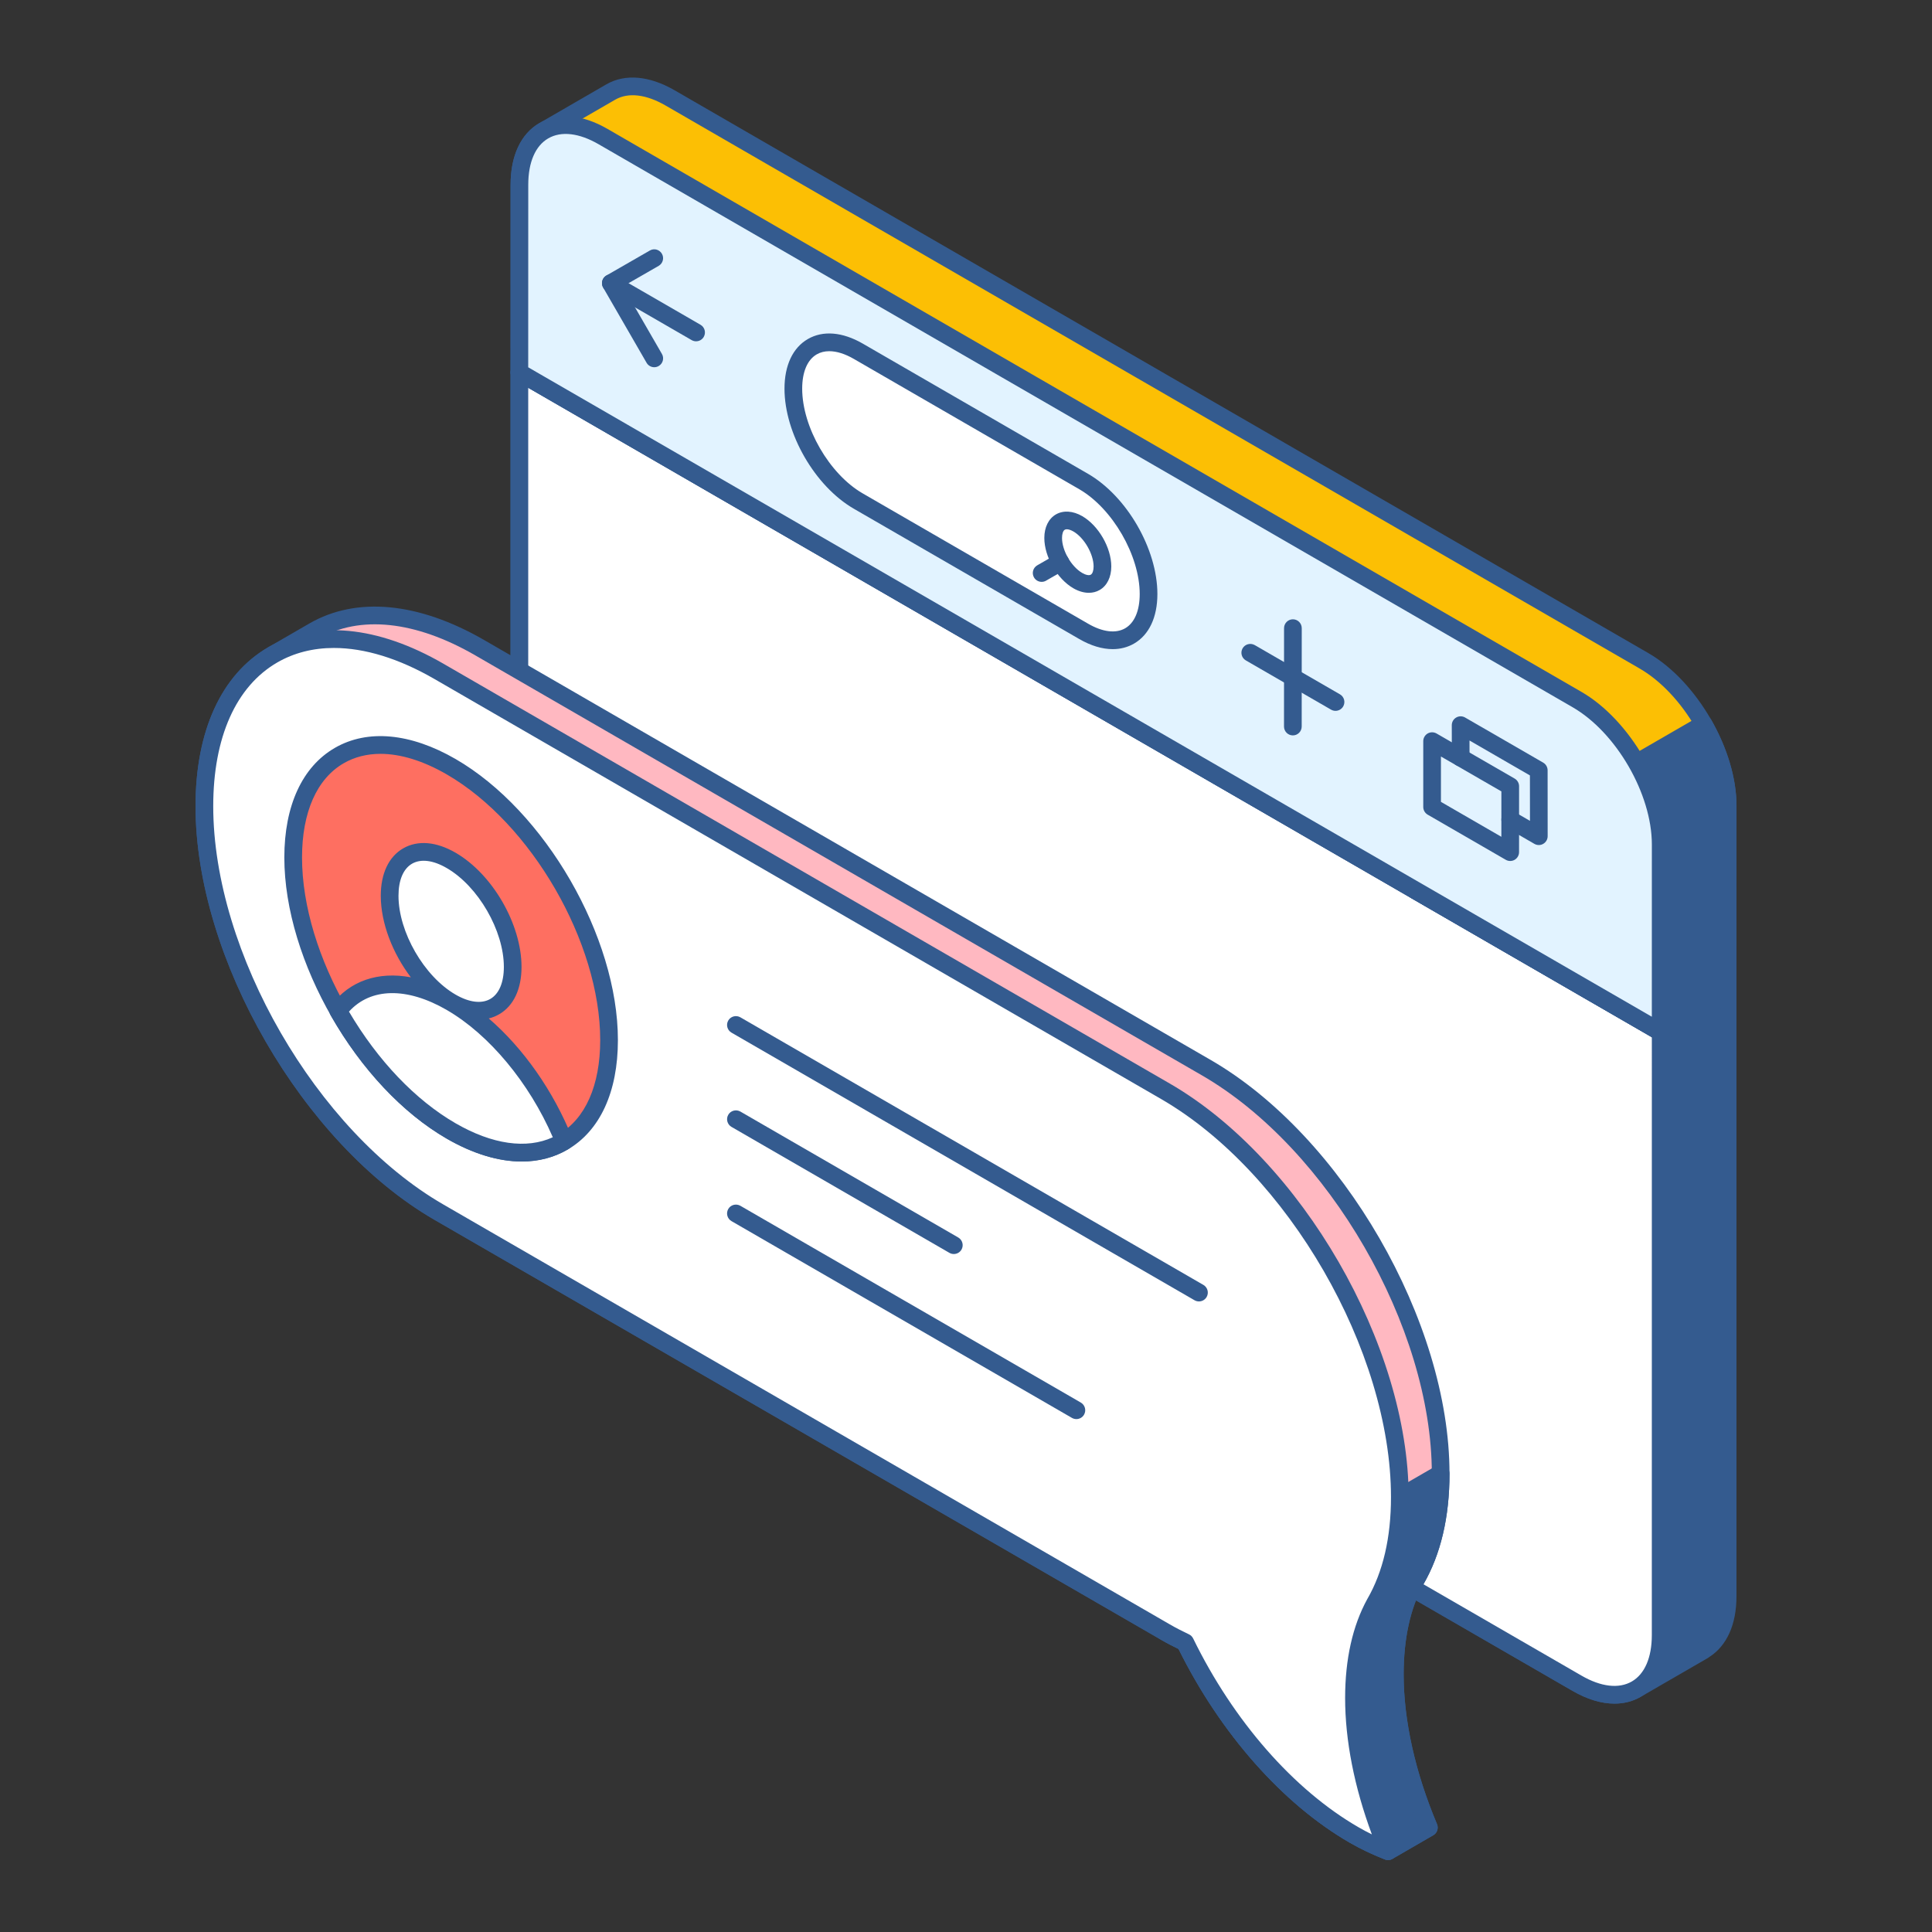 <svg width="336" height="336" viewBox="0 0 336 336" fill="none" xmlns="http://www.w3.org/2000/svg">
<rect x="0" y="0" width="336" height="336" fill="#333333" stroke="none"/>
<path d="M101.974 58.033L90.324 64.767V169.645C90.333 178.922 96.846 190.204 104.886 194.847L274.253 292.738C278.28 295.064 281.912 295.288 284.55 293.781L296.284 286.995L296.271 286.978C298.854 285.437 300.454 282.221 300.454 277.641V172.755L101.974 58.031V58.033Z" fill="#345B8F"/>
<path d="M280.783 296.282C278.511 296.282 276.032 295.54 273.488 294.071L104.121 196.18C95.677 191.299 88.797 179.395 88.789 169.642V64.764C88.789 64.214 89.082 63.706 89.557 63.428L101.208 56.694C101.683 56.422 102.269 56.422 102.746 56.694L301.227 171.418C301.702 171.694 301.995 172.204 301.995 172.754V277.64C301.995 282.498 300.323 286.222 297.288 288.159C297.216 288.222 297.14 288.279 297.056 288.328L285.322 295.114C283.955 295.892 282.425 296.282 280.783 296.282ZM91.865 65.655V169.642C91.873 178.413 98.06 189.122 105.658 193.509L275.025 291.4C278.419 293.365 281.539 293.736 283.787 292.444L295.305 285.782C295.361 285.733 295.425 285.693 295.49 285.653C297.7 284.334 298.919 281.491 298.919 277.64V173.646L101.978 59.809L91.867 65.657L91.865 65.655Z" fill="#345B8F"/>
<path d="M90.332 64.772V169.649C90.341 178.927 96.854 190.208 104.894 194.851L274.261 292.742C282.305 297.394 288.82 293.64 288.816 284.371L288.82 179.489L90.332 64.769V64.772Z" fill="white"/>
<path d="M280.779 296.282C278.511 296.282 276.031 295.54 273.488 294.071L104.121 196.18C95.677 191.299 88.797 179.396 88.789 169.642V64.765C88.789 64.215 89.082 63.707 89.557 63.428C90.033 63.157 90.618 63.157 91.096 63.428L289.585 178.148C290.061 178.424 290.353 178.934 290.353 179.484L290.349 284.366C290.353 289.416 288.57 293.226 285.332 295.098C283.966 295.888 282.427 296.28 280.777 296.28L280.779 296.282ZM91.865 67.433V169.642C91.873 178.414 98.06 189.122 105.658 193.51L275.025 291.401C278.431 293.378 281.539 293.732 283.795 292.432C286.04 291.131 287.273 288.269 287.273 284.366L287.277 180.376L91.867 67.433H91.865Z" fill="#345B8F"/>
<path d="M285.897 114.916L116.526 17.021C112.515 14.703 108.89 14.482 106.254 15.986L106.25 15.982L94.547 22.752H94.552C91.943 24.28 90.337 27.517 90.333 32.128L90.324 64.766L288.813 179.485L300.454 172.756L300.459 140.118C300.459 130.845 293.941 119.559 285.897 114.916Z" fill="#FCBF04"/>
<path d="M288.814 181.026C288.549 181.026 288.282 180.959 288.046 180.822L89.557 66.102C89.082 65.826 88.789 65.316 88.789 64.766L88.797 32.129C88.802 27.104 90.57 23.302 93.776 21.424L105.483 14.651C108.74 12.794 112.931 13.171 117.298 15.686L286.669 113.581C295.121 118.462 302.001 130.37 302.001 140.119L301.997 172.756C301.997 173.307 301.704 173.814 301.229 174.093L289.587 180.822C289.351 180.959 289.082 181.026 288.818 181.026H288.814ZM91.865 63.877L288.814 177.709L298.917 171.865L298.921 140.117C298.921 131.345 292.736 120.637 285.128 116.249L115.757 18.354C112.376 16.396 109.273 16.031 107.016 17.323L95.317 24.084C93.103 25.384 91.875 28.238 91.871 32.124L91.863 63.872L91.865 63.877Z" fill="#345B8F"/>
<path d="M288.814 179.494L300.456 172.764L300.46 140.127C300.46 135.539 298.858 130.47 296.268 125.945L246.211 154.878L288.812 179.496L288.814 179.494Z" fill="#345B8F"/>
<path d="M288.813 181.032C288.548 181.032 288.281 180.965 288.045 180.828L245.444 156.212C244.968 155.936 244.676 155.426 244.676 154.876C244.676 154.325 244.968 153.818 245.444 153.539L295.502 124.607C295.862 124.403 296.283 124.35 296.672 124.455C297.068 124.563 297.4 124.824 297.605 125.178C300.436 130.131 302 135.442 302 140.125L301.996 172.762C301.996 173.312 301.703 173.82 301.228 174.098L289.586 180.828C289.35 180.965 289.081 181.032 288.818 181.032H288.813ZM249.288 154.876L288.813 177.715L298.916 171.871L298.92 140.123C298.92 136.382 297.775 132.15 295.672 128.063L249.288 154.873V154.876Z" fill="#345B8F"/>
<path d="M288.817 146.854C288.813 137.581 282.295 126.295 274.251 121.656L104.888 23.761C96.844 19.108 90.333 22.863 90.333 32.135L90.324 64.772L288.813 179.492L288.817 146.854Z" fill="#E2F3FF"/>
<path d="M288.814 181.03C288.549 181.03 288.282 180.962 288.046 180.825L89.557 66.105C89.082 65.829 88.789 65.319 88.789 64.769L88.797 32.132C88.797 27.078 90.581 23.265 93.816 21.396C97.065 19.518 101.269 19.887 105.658 22.422L275.021 120.318C283.473 125.194 290.353 137.098 290.357 146.852L290.353 179.489C290.353 180.039 290.061 180.547 289.585 180.825C289.349 180.962 289.08 181.03 288.816 181.03H288.814ZM91.865 63.88L287.275 176.823L287.28 146.852C287.275 138.08 281.086 127.372 273.482 122.988L104.119 25.093C100.721 23.124 97.614 22.757 95.353 24.062C93.107 25.358 91.871 28.224 91.871 32.132L91.863 63.88H91.865Z" fill="#345B8F"/>
<path d="M199.751 103.301C199.751 110.497 194.699 113.407 188.461 109.799L149.269 87.143C143.027 83.537 137.977 74.778 137.977 67.591C137.977 60.392 143.029 57.486 149.269 61.085L188.457 83.737C194.699 87.347 199.747 96.098 199.749 103.301H199.751Z" fill="white"/>
<path d="M193.516 112.894C191.695 112.894 189.714 112.304 187.689 111.13L148.496 88.478C141.732 84.569 136.434 75.395 136.434 67.591C136.434 63.54 137.878 60.475 140.501 58.96C143.128 57.441 146.509 57.721 150.035 59.751L189.223 82.402C195.983 86.312 201.282 95.492 201.286 103.301C201.286 107.351 199.84 110.416 197.219 111.931C196.105 112.572 194.855 112.894 193.518 112.894H193.516ZM144.221 61.078C143.412 61.078 142.676 61.26 142.04 61.628C140.41 62.57 139.511 64.688 139.511 67.593C139.511 74.286 144.233 82.459 150.035 85.808L189.228 108.464C191.752 109.929 194.044 110.209 195.68 109.267C197.31 108.325 198.211 106.207 198.211 103.303C198.206 96.605 193.484 88.428 187.687 85.075L148.498 62.423C146.953 61.529 145.496 61.078 144.223 61.078H144.221Z" fill="#345B8F"/>
<path d="M189.364 103.097C188.501 103.097 187.577 102.832 186.669 102.307C183.838 100.667 181.621 96.821 181.621 93.556C181.621 91.7 182.356 90.208 183.638 89.462C184.93 88.724 186.591 88.831 188.208 89.759C191.044 91.394 193.267 95.24 193.267 98.513C193.267 100.374 192.53 101.867 191.244 102.608C190.678 102.937 190.038 103.097 189.364 103.097ZM185.53 92.047C185.391 92.047 185.274 92.075 185.179 92.128C184.882 92.3 184.699 92.846 184.699 93.554C184.699 95.748 186.307 98.537 188.21 99.643C188.836 100.008 189.406 100.119 189.707 99.94C190.006 99.767 190.191 99.222 190.191 98.513C190.191 96.351 188.549 93.508 186.676 92.429C186.244 92.18 185.838 92.047 185.53 92.047Z" fill="#345B8F"/>
<path d="M181.158 101.192C180.626 101.192 180.106 100.916 179.822 100.419C179.399 99.681 179.653 98.743 180.39 98.318L183.655 96.44C184.39 96.006 185.329 96.271 185.754 97.009C186.177 97.747 185.923 98.684 185.186 99.11L181.921 100.988C181.681 101.129 181.415 101.192 181.158 101.192Z" fill="#345B8F"/>
<path d="M113.784 63.864C113.252 63.864 112.734 63.589 112.45 63.095L104.898 50.016C104.694 49.664 104.637 49.242 104.745 48.844C104.85 48.452 105.109 48.115 105.465 47.91L113.016 43.567C113.757 43.133 114.692 43.398 115.117 44.136C115.54 44.873 115.285 45.811 114.551 46.237L108.336 49.812L115.117 61.555C115.542 62.288 115.292 63.23 114.555 63.656C114.313 63.797 114.048 63.864 113.789 63.864H113.784Z" fill="#345B8F"/>
<path d="M121.057 59.357C120.796 59.357 120.533 59.29 120.291 59.153L105.46 50.581C104.725 50.156 104.473 49.214 104.898 48.476C105.321 47.742 106.26 47.494 106.999 47.911L121.83 56.482C122.565 56.908 122.817 57.85 122.392 58.588C122.108 59.081 121.59 59.357 121.057 59.357Z" fill="#345B8F"/>
<path d="M232.264 123.626C232.003 123.626 231.74 123.559 231.496 123.422L216.669 114.855C215.932 114.429 215.68 113.487 216.105 112.749C216.536 112.016 217.471 111.776 218.208 112.185L233.035 120.752C233.772 121.178 234.024 122.12 233.599 122.857C233.311 123.35 232.795 123.626 232.264 123.626Z" fill="#345B8F"/>
<path d="M224.844 127.895C223.995 127.895 223.305 127.206 223.305 126.355L223.313 109.246C223.313 108.396 224.002 107.705 224.852 107.705C225.7 107.705 226.391 108.394 226.391 109.246L226.382 126.355C226.382 127.204 225.694 127.895 224.844 127.895Z" fill="#345B8F"/>
<path d="M262.645 149.737C262.38 149.737 262.112 149.669 261.877 149.532L248.292 141.68C247.816 141.404 247.523 140.894 247.523 140.344V128.898C247.523 128.347 247.816 127.84 248.292 127.561C248.766 127.289 249.349 127.289 249.831 127.561L263.42 135.406C263.896 135.682 264.188 136.192 264.188 136.742L264.184 148.196C264.184 148.746 263.891 149.254 263.416 149.532C263.18 149.669 262.91 149.737 262.647 149.737H262.645ZM250.599 139.454L261.106 145.53L261.11 137.633L250.599 131.566V139.454Z" fill="#345B8F"/>
<path d="M267.621 146.963C267.355 146.963 267.088 146.896 266.852 146.759L261.88 143.886C261.143 143.46 260.89 142.518 261.316 141.781C261.741 141.043 262.678 140.807 263.419 141.216L266.082 142.756L266.073 134.855L255.566 128.783L255.571 131.759C255.571 132.613 254.886 133.304 254.036 133.304H254.032C253.183 133.304 252.493 132.615 252.493 131.768L252.484 126.122C252.484 125.567 252.777 125.059 253.253 124.785C253.726 124.505 254.318 124.509 254.792 124.781L268.381 132.63C268.856 132.906 269.149 133.416 269.149 133.966L269.158 145.424C269.158 145.975 268.865 146.482 268.389 146.756C268.153 146.898 267.884 146.965 267.621 146.965V146.963Z" fill="#345B8F"/>
<path d="M209.783 185.669L83.425 112.637C72.152 106.122 61.948 105.505 54.569 109.768V109.764L47.498 113.855C47.498 113.855 47.486 113.859 47.481 113.863L47.405 113.903L47.41 113.912C40.084 118.18 35.547 127.267 35.547 140.206C35.547 166.175 53.799 197.782 76.32 210.8L202.674 283.832C203.836 284.507 204.981 285.076 206.12 285.622H206.116C212.95 299.614 223.547 312.213 235.477 319.106C237.496 320.274 239.463 321.176 241.399 321.941L248.502 317.833C244.772 308.969 242.582 299.751 242.582 291.192C242.582 284.547 243.896 279.019 246.229 274.753C248.974 270.013 250.555 263.813 250.555 256.264C250.555 230.299 232.294 198.684 209.783 185.669Z" fill="#FFB8C1"/>
<path d="M241.395 323.482C241.204 323.482 241.01 323.446 240.831 323.374C238.591 322.487 236.589 321.53 234.705 320.442C223.055 313.709 212.238 301.46 204.967 286.777C203.954 286.283 202.935 285.765 201.902 285.164L75.548 212.136C52.641 198.892 34.004 166.628 34.004 140.205C34.004 127.21 38.435 117.442 46.483 112.668C46.547 112.62 46.614 112.58 46.684 112.54C46.702 112.531 46.717 112.523 46.736 112.517L53.795 108.434C61.997 103.694 72.79 104.717 84.19 111.303L210.548 184.335C233.454 197.579 252.088 229.848 252.088 256.266C252.088 263.851 250.561 270.331 247.553 275.529C245.277 279.691 244.115 284.975 244.115 291.194C244.115 299.215 246.121 308.219 249.917 317.239C250.218 317.953 249.94 318.784 249.269 319.172L242.166 323.279C241.93 323.416 241.665 323.484 241.397 323.484L241.395 323.482ZM48.275 115.183C48.243 115.204 48.212 115.223 48.178 115.244C41.023 119.41 37.082 128.279 37.082 140.205C37.082 165.646 55.026 196.715 77.087 209.464L203.441 282.496C204.567 283.154 205.681 283.704 206.782 284.233C207.093 284.38 207.346 284.633 207.499 284.943C214.506 299.302 224.983 311.264 236.244 317.77C237.802 318.672 239.452 319.479 241.275 320.232L246.563 317.176C242.947 308.2 241.039 299.245 241.039 291.192C241.039 284.45 242.33 278.671 244.873 274.015C247.624 269.259 249.012 263.299 249.012 256.264C249.012 230.823 231.069 199.754 209.011 187.006L82.653 113.973C72.243 107.956 62.538 106.93 55.336 111.105L48.277 115.183H48.275Z" fill="#345B8F"/>
<path d="M206.121 285.628H206.116C212.95 299.62 223.548 312.218 235.478 319.112C237.497 320.28 239.463 321.182 241.4 321.947L248.503 317.839C244.772 308.975 242.583 299.757 242.583 291.198C242.583 284.553 243.896 279.025 246.229 274.759C248.974 270.019 250.555 263.819 250.555 256.27L202.773 283.887C203.9 284.536 205.018 285.094 206.123 285.628H206.121Z" fill="#345B8F"/>
<path d="M241.396 323.484C241.204 323.484 241.01 323.449 240.831 323.377C238.591 322.49 236.589 321.533 234.705 320.445C223.055 313.712 212.239 301.459 204.963 286.777C203.986 286.301 202.997 285.795 201.999 285.222C201.523 284.946 201.23 284.436 201.23 283.886C201.23 283.336 201.523 282.828 201.999 282.55L249.78 254.932C250.254 254.661 250.846 254.661 251.319 254.932C251.795 255.209 252.088 255.719 252.088 256.269C252.088 263.854 250.562 270.334 247.553 275.532C245.278 279.694 244.115 284.978 244.115 291.197C244.115 299.218 246.122 308.222 249.917 317.242C250.218 317.956 249.94 318.787 249.269 319.175L242.166 323.282C241.93 323.419 241.665 323.487 241.398 323.487L241.396 323.484ZM205.946 283.827C206.226 283.964 206.506 284.099 206.788 284.236C207.098 284.383 207.348 284.636 207.502 284.946C214.508 299.305 224.986 311.267 236.246 317.773C237.804 318.675 239.455 319.482 241.278 320.235L246.566 317.179C242.949 308.203 241.042 299.248 241.042 291.195C241.042 284.453 242.332 278.674 244.875 274.018C247.267 269.883 248.629 264.842 248.943 258.975L205.948 283.829L205.946 283.827Z" fill="#345B8F"/>
<path d="M239.124 278.862C241.867 274.122 243.45 267.922 243.45 260.373C243.45 234.408 225.189 202.793 202.674 189.779L76.32 116.746C53.799 103.732 35.547 114.242 35.547 140.207C35.547 166.172 53.799 197.783 76.32 210.801L202.674 283.834C203.836 284.508 204.981 285.077 206.12 285.623H206.116C212.95 299.615 223.547 312.214 235.477 319.108C237.496 320.276 239.463 321.178 241.399 321.943C237.665 313.078 235.473 303.86 235.473 295.301C235.477 288.656 236.791 283.128 239.124 278.862Z" fill="white"/>
<path d="M241.395 323.484C241.204 323.484 241.014 323.448 240.831 323.376C238.591 322.489 236.589 321.532 234.705 320.445C223.055 313.711 212.238 301.462 204.967 286.779C203.954 286.286 202.935 285.767 201.902 285.167L75.548 212.138C52.641 198.895 34.004 166.63 34.004 140.208C34.004 127.093 38.507 117.272 46.684 112.542C54.885 107.809 65.687 108.82 77.087 115.411L203.441 188.443C226.347 201.687 244.985 233.951 244.985 260.374C244.985 267.95 243.462 274.423 240.463 279.618C238.174 283.812 237.014 289.091 237.01 295.304C237.01 303.33 239.016 312.333 242.814 321.349C243.054 321.918 242.93 322.58 242.498 323.022C242.201 323.328 241.801 323.488 241.397 323.488L241.395 323.484ZM58.085 112.688C54.468 112.688 51.142 113.526 48.224 115.21C41.039 119.366 37.084 128.241 37.084 140.208C37.084 165.648 55.029 196.717 77.089 209.466L203.443 282.499C204.569 283.156 205.683 283.706 206.784 284.235C207.095 284.383 207.348 284.636 207.502 284.945C214.508 299.304 224.985 311.267 236.246 317.773C237 318.209 237.776 318.626 238.585 319.024C235.536 310.816 233.934 302.68 233.934 295.302C233.939 288.556 235.229 282.777 237.772 278.125C237.781 278.113 237.785 278.102 237.793 278.09C240.526 273.369 241.911 267.409 241.911 260.376C241.911 234.936 223.964 203.866 201.906 191.118L75.552 118.085C69.354 114.504 63.407 112.69 58.087 112.69L58.085 112.688Z" fill="#345B8F"/>
<path d="M105.929 180.891C105.925 198.386 93.635 205.461 78.463 196.693C63.289 187.926 50.992 166.629 50.992 149.135C50.992 131.64 63.286 124.569 78.463 133.341C93.633 142.108 105.929 163.396 105.929 180.891Z" fill="#FE6F61"/>
<path d="M90.751 202.004C86.713 202.004 82.267 200.668 77.688 198.025C62.116 189.03 49.449 167.095 49.449 149.132C49.449 140.112 52.569 133.342 58.238 130.065C63.922 126.78 71.383 127.471 79.227 132.002C94.797 141.001 107.462 162.932 107.462 180.886C107.462 189.911 104.338 196.68 98.669 199.958C96.302 201.325 93.629 202.002 90.751 202.002V202.004ZM66.169 131.104C63.819 131.104 61.664 131.646 59.777 132.738C55.102 135.437 52.527 141.26 52.527 149.132C52.527 166.113 64.506 186.851 79.227 195.355C86.084 199.321 92.439 200.006 97.13 197.292C101.808 194.588 104.382 188.764 104.384 180.889C104.384 163.912 92.408 143.18 77.688 134.674C73.587 132.303 69.663 131.104 66.169 131.104Z" fill="#345B8F"/>
<path d="M78.466 174.313C72.556 170.897 67.765 162.602 67.765 155.788C67.765 148.974 72.556 146.216 78.462 149.632C84.371 153.048 89.162 161.344 89.166 168.157C89.166 174.971 84.371 177.728 78.466 174.313ZM78.466 196.693C86.169 201.145 93.12 201.499 98.103 198.491C94.088 188.497 86.806 179.135 78.466 174.315C70.125 169.496 62.841 170.433 58.824 175.784C63.811 184.56 70.763 192.244 78.466 196.695V196.693Z" fill="white"/>
<path d="M90.732 201.999C86.703 201.999 82.269 200.667 77.695 198.025C70.013 193.584 62.836 185.953 57.483 176.54C57.179 176.007 57.221 175.345 57.59 174.852C60.815 170.561 65.785 168.905 71.451 169.967C68.284 165.805 66.223 160.529 66.223 155.785C66.223 151.92 67.606 148.991 70.12 147.541C72.64 146.084 75.878 146.354 79.227 148.299C85.656 152.013 90.696 160.736 90.7 168.157C90.7 172.02 89.317 174.947 86.804 176.399C86.237 176.728 85.633 176.968 85.004 177.122C91.014 182.309 96.222 189.691 99.528 197.917C99.808 198.619 99.54 199.422 98.894 199.81C96.465 201.274 93.707 202.004 90.73 202.004L90.732 201.999ZM60.689 175.931C65.71 184.458 72.265 191.331 79.233 195.354C85.621 199.045 91.568 199.881 96.14 197.784C92.035 188.303 85.056 179.902 77.695 175.647V175.643C70.745 171.632 64.476 171.76 60.691 175.931H60.689ZM79.233 172.977C81.6 174.344 83.743 174.608 85.269 173.731C86.789 172.852 87.627 170.871 87.627 168.157C87.623 161.844 83.166 154.131 77.692 150.967C75.328 149.591 73.189 149.328 71.661 150.209C70.141 151.088 69.303 153.069 69.303 155.787C69.303 162.099 73.758 169.813 79.233 172.977Z" fill="#345B8F"/>
<path d="M187.195 246.799C186.934 246.799 186.671 246.731 186.429 246.594L127.214 212.368C126.479 211.942 126.227 211 126.652 210.262C127.075 209.529 128.014 209.28 128.753 209.697L187.968 243.924C188.703 244.35 188.955 245.292 188.53 246.029C188.246 246.523 187.728 246.799 187.195 246.799ZM208.515 226.336C208.249 226.336 207.986 226.269 207.746 226.132L127.214 179.589C126.479 179.163 126.227 178.221 126.652 177.484C127.075 176.75 128.014 176.502 128.753 176.919L209.285 223.462C210.022 223.887 210.274 224.83 209.849 225.567C209.561 226.06 209.043 226.336 208.515 226.336ZM165.88 218.092C165.619 218.092 165.356 218.024 165.114 217.887L127.216 195.982C126.481 195.556 126.229 194.614 126.654 193.876C127.077 193.143 128.016 192.894 128.755 193.311L166.653 215.217C167.387 215.643 167.64 216.585 167.215 217.323C166.931 217.816 166.413 218.092 165.88 218.092Z" fill="#345B8F"/>
</svg>
